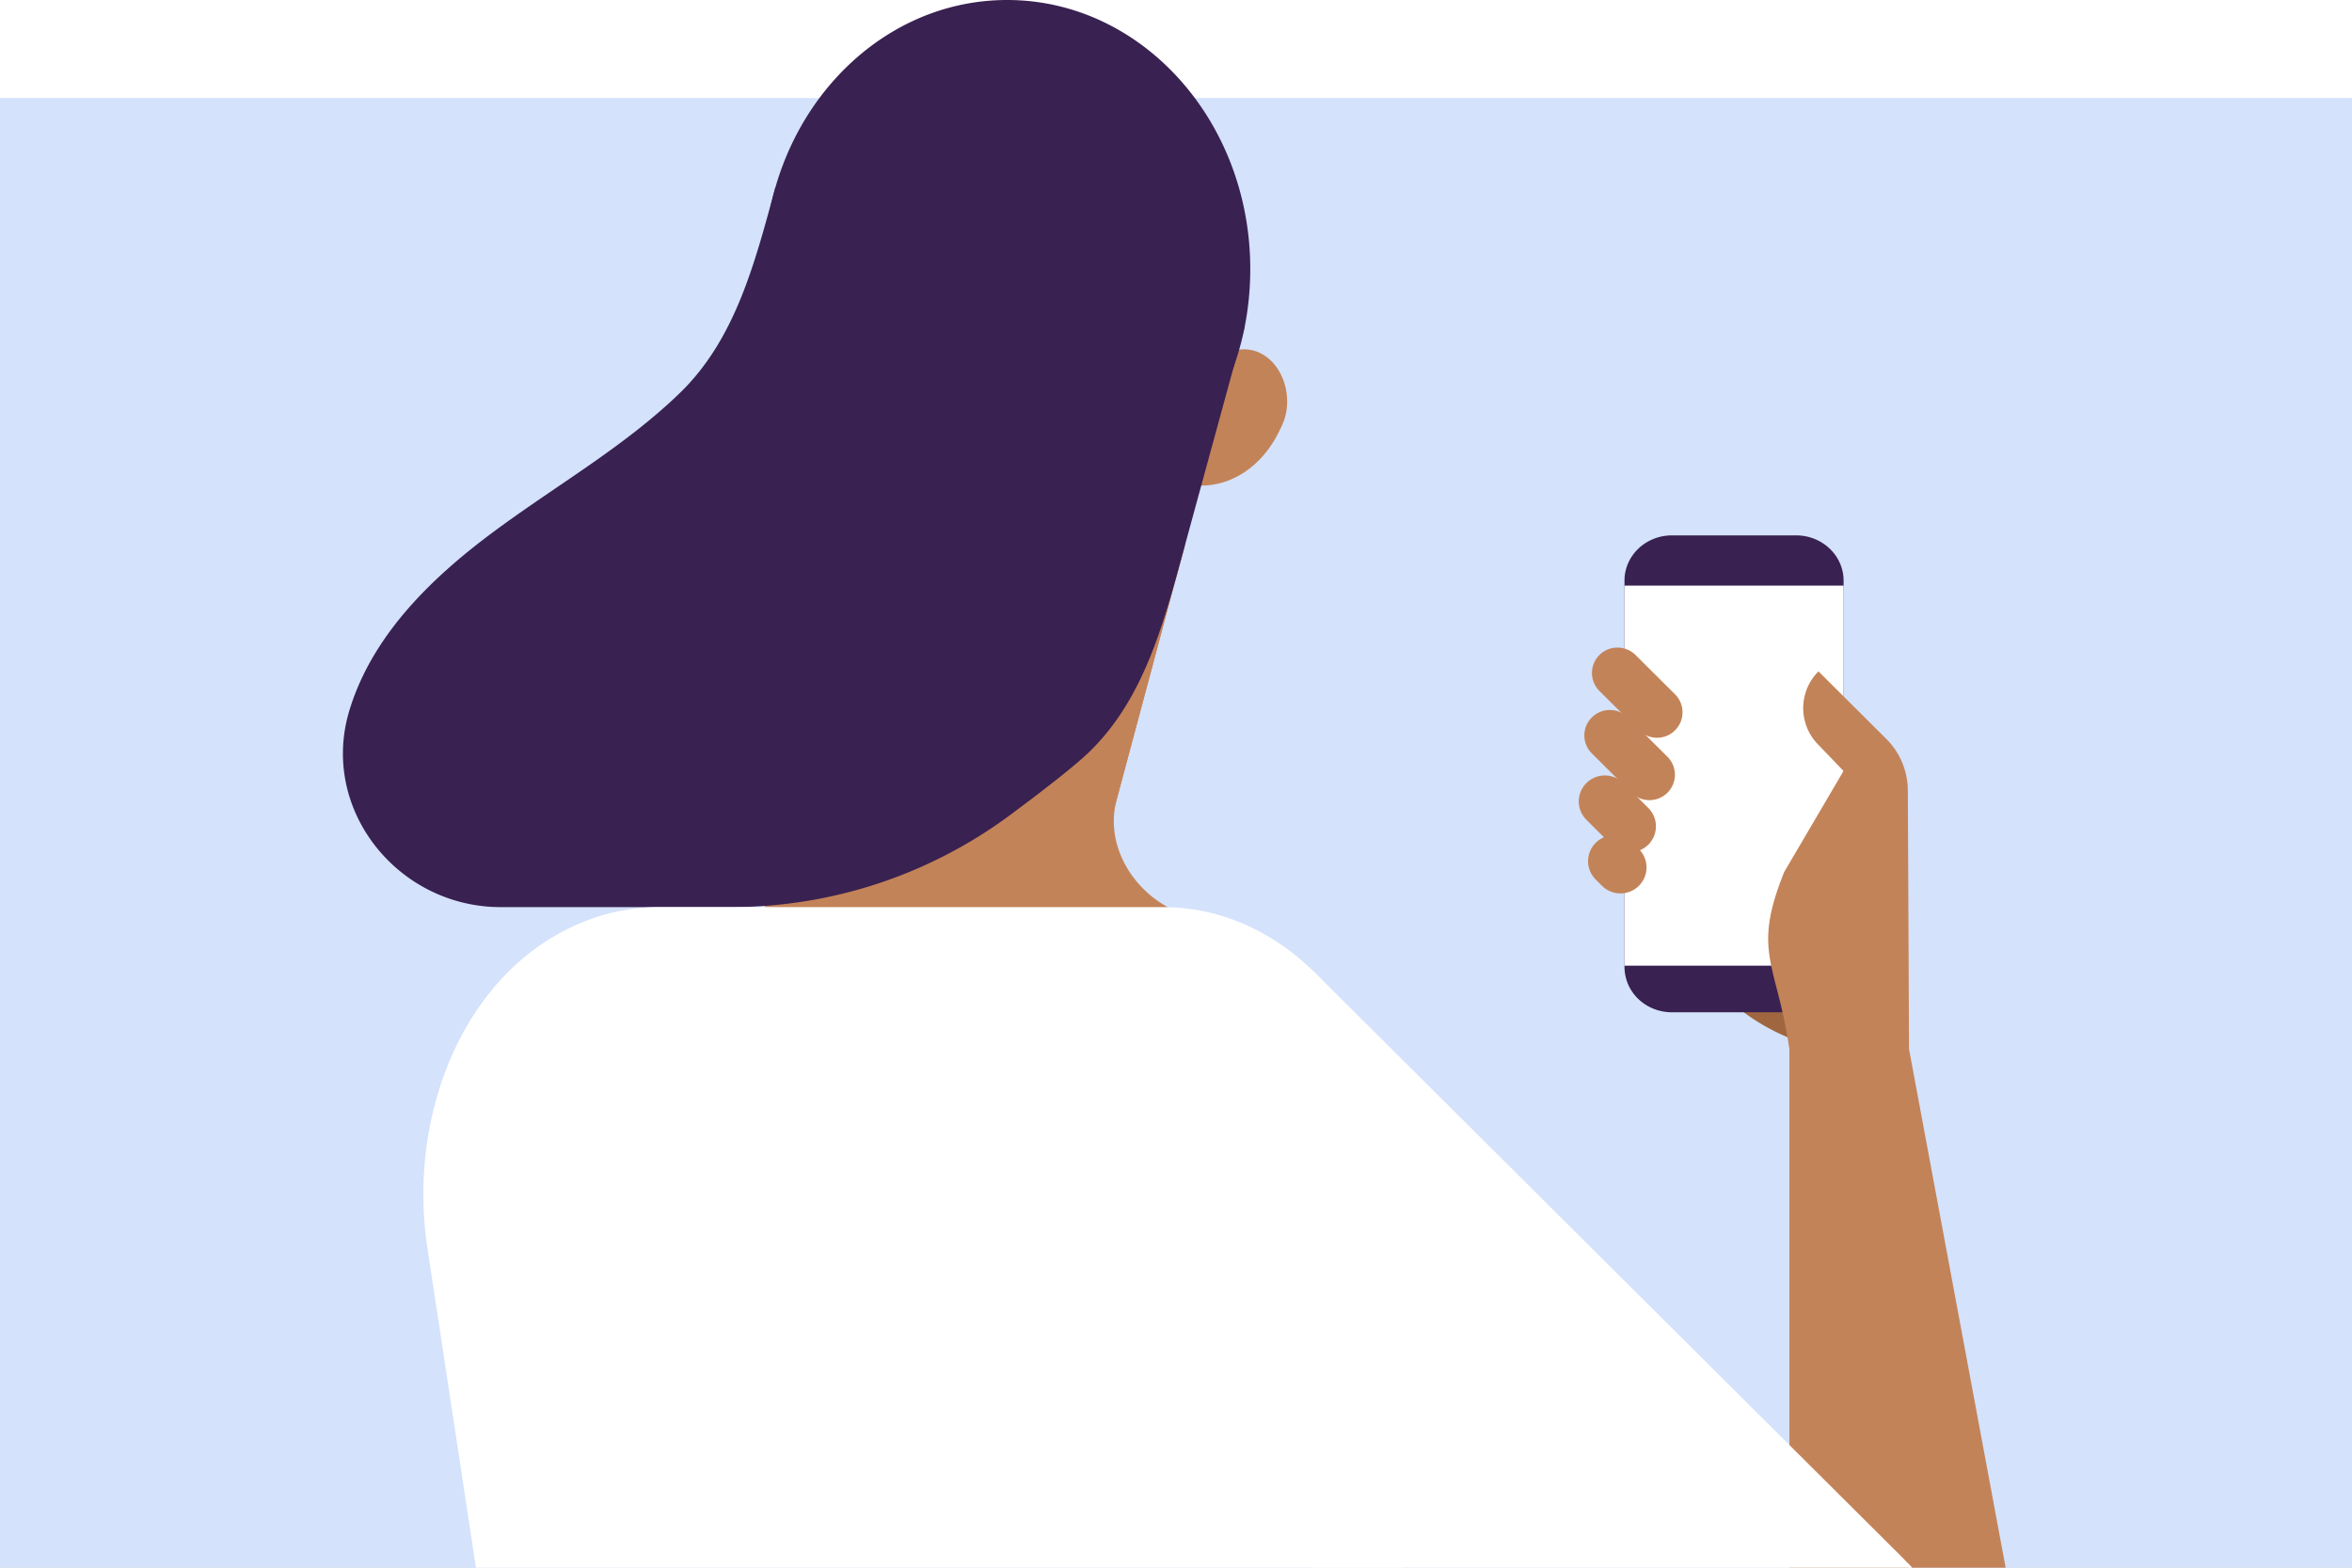 <svg width="312" height="208" fill="none" xmlns="http://www.w3.org/2000/svg"><rect width="100%" height="100%" fill="#808080" stroke="none"/><g clip-path="url(#clip0)"><path fill="#fff" d="M0 0h312v208H0z"/><path d="M312 13H0v195h312V13z" fill="#D4E2FB"/><path d="M238.446 138.128l-.101-.036a27.407 27.407 0 0 1-16.543-16.761h16.644v16.797z" fill="#9F663F"/><path d="M244.559 77.047v51.273c0 .368-.044.737-.116 1.098-.538 2.797-3.107 4.894-6.192 4.894h-16.449c-3.092 0-5.654-2.104-6.191-4.894a5.67 5.67 0 0 1-.117-1.098V77.047c0-3.332 2.817-6.014 6.308-6.014h16.449c3.484 0 6.308 2.682 6.308 6.014z" fill="#392151"/><path d="M244.559 77.698h-29.065v50.427h29.065V77.698z" fill="#fff"/><path d="M237.373 139.197v82.605l29.841-7.581-13.974-75.024h-15.867zm3.853-40.367a6.88 6.88 0 0 1 0-9.75l8.994 8.956a9.718 9.718 0 0 1 2.86 6.83l.159 34.324h-15.874c-1.655-11.456-5.016-12.778-.676-23.512l7.862-13.385-3.325-3.462zm-20.033 6.347a3.367 3.367 0 0 0 0-4.771l-5.241-5.218a3.401 3.401 0 0 0-4.791 0 3.366 3.366 0 0 0 0 4.77l5.241 5.219a3.402 3.402 0 0 0 4.791 0z" fill="#C38358"/><path d="M222.201 96.894a3.366 3.366 0 0 0 0-4.77l-5.241-5.219a3.402 3.402 0 0 0-4.791 0 3.366 3.366 0 0 0 0 4.77l5.241 5.219a3.388 3.388 0 0 0 4.791 0zm-3.549 15.178a3.435 3.435 0 0 0 0-4.871l-3.317-3.303a3.471 3.471 0 0 0-4.893 0 3.435 3.435 0 0 0 0 4.871l3.317 3.303c1.343 1.345 3.535 1.345 4.893 0z" fill="#C38358"/><path d="M217.404 117.529a3.437 3.437 0 0 0 0-4.872l-.835-.831a3.472 3.472 0 0 0-4.892 0 3.437 3.437 0 0 0 0 4.872l.835.831a3.472 3.472 0 0 0 4.892 0zm-115.93 2.826l11.397-36.868-2.991-10.936v-.043h47.269l-.014.043-1.43 5.262-7.578 28.289c-1.931 7.199 3.84 14.578 10.997 15.706l-57.65-1.453zm57.875-55.928c4.21 0 8.115-2.695 10.278-7.09l.298-.607c.334-.68.595-1.402.719-2.175.653-4.127-1.938-8.204-5.604-8.204-3.143 0-5.691 3.1-5.691 6.924v11.152z" fill="#C38358"/><path d="M107.81 64.427c-4.21 0-8.115-2.695-10.278-7.09l-.298-.607c-.334-.68-.595-1.402-.719-2.175-.653-4.127 1.939-8.204 5.604-8.204 3.143 0 5.691 3.1 5.691 6.924v11.152z" fill="#F0C5C8"/><path d="M165.852 35.697c0 2.617-.254 5.168-.733 7.626l-.008.036a37.327 37.327 0 0 1-1.444 5.269c-2.178 6.215-5.887 11.586-10.62 15.54-5.408 4.53-12.144 7.227-19.453 7.227-7.31 0-14.039-2.689-19.447-7.228-4.74-3.96-8.456-9.345-10.634-15.583a38.79 38.79 0 0 1-1.423-5.225l-.007-.036a39.29 39.29 0 0 1-.733-7.626C101.35 15.98 115.788 0 133.601 0c17.813 0 32.251 15.988 32.251 35.697z" fill="#392151"/><path d="M133.594 63.806v8.702h-23.547l-2.272-8.34-4.254-15.584-1.43-5.225-.007-.036 31.51 20.483z" fill="#162D38"/><path d="M165.119 43.323l-.008.036-1.444 5.269-4.247 15.54-2.279 8.34h-23.547v-8.702l31.525-20.483z" fill="#392151"/><path d="M109.88 72.508l.007.036 2.984 10.935-11.397 36.876h42.835l11.389-42.542 1.444-5.27.007-.035H109.88z" fill="#C38358"/><path d="M157.308 64.42l-.167 8.088c-2.765 10.198-5.357 20.165-12.637 27.248-1.916 1.858-6.018 5.045-10.475 8.355a62.095 62.095 0 0 1-37.02 12.244H66.415c-13.43 0-23.73-12.583-20.238-25.492.13-.492.283-.976.443-1.46 3.23-9.62 10.968-17.043 19.156-23.07 8.173-6.043 17.13-11.131 24.433-18.214 7.28-7.07 9.879-17.029 12.638-27.234l36.831 7.842-5.074 31.693h22.705z" fill="#392151"/><path d="M138.835 164.422l38.639 47.45 39.074 29.93c21.994 21.899 57.127-8.088 38.065-32.568a32.482 32.482 0 0 0-2.054-2.378c-.189-.188-.37-.376-.559-.564l-77.604-77.271-35.561 35.401z" fill="#fff"/><path d="M186.054 158.741v101.505H71.067l-14.372-94.66c-2.345-15.504 3.121-31.491 14.256-39.673 4.798-3.527 10.438-5.558 16.478-5.558h66.846c17.552 0 31.779 17.187 31.779 38.386zm78.664 54.916a13.07 13.07 0 0 1-9.291-3.874l-2.432-2.465 4.5 15.713 7.223-9.374z" fill="#fff"/></g><defs><clipPath id="clip0"><path fill="#fff" d="M0 0h312v208H0z"/></clipPath></defs></svg>